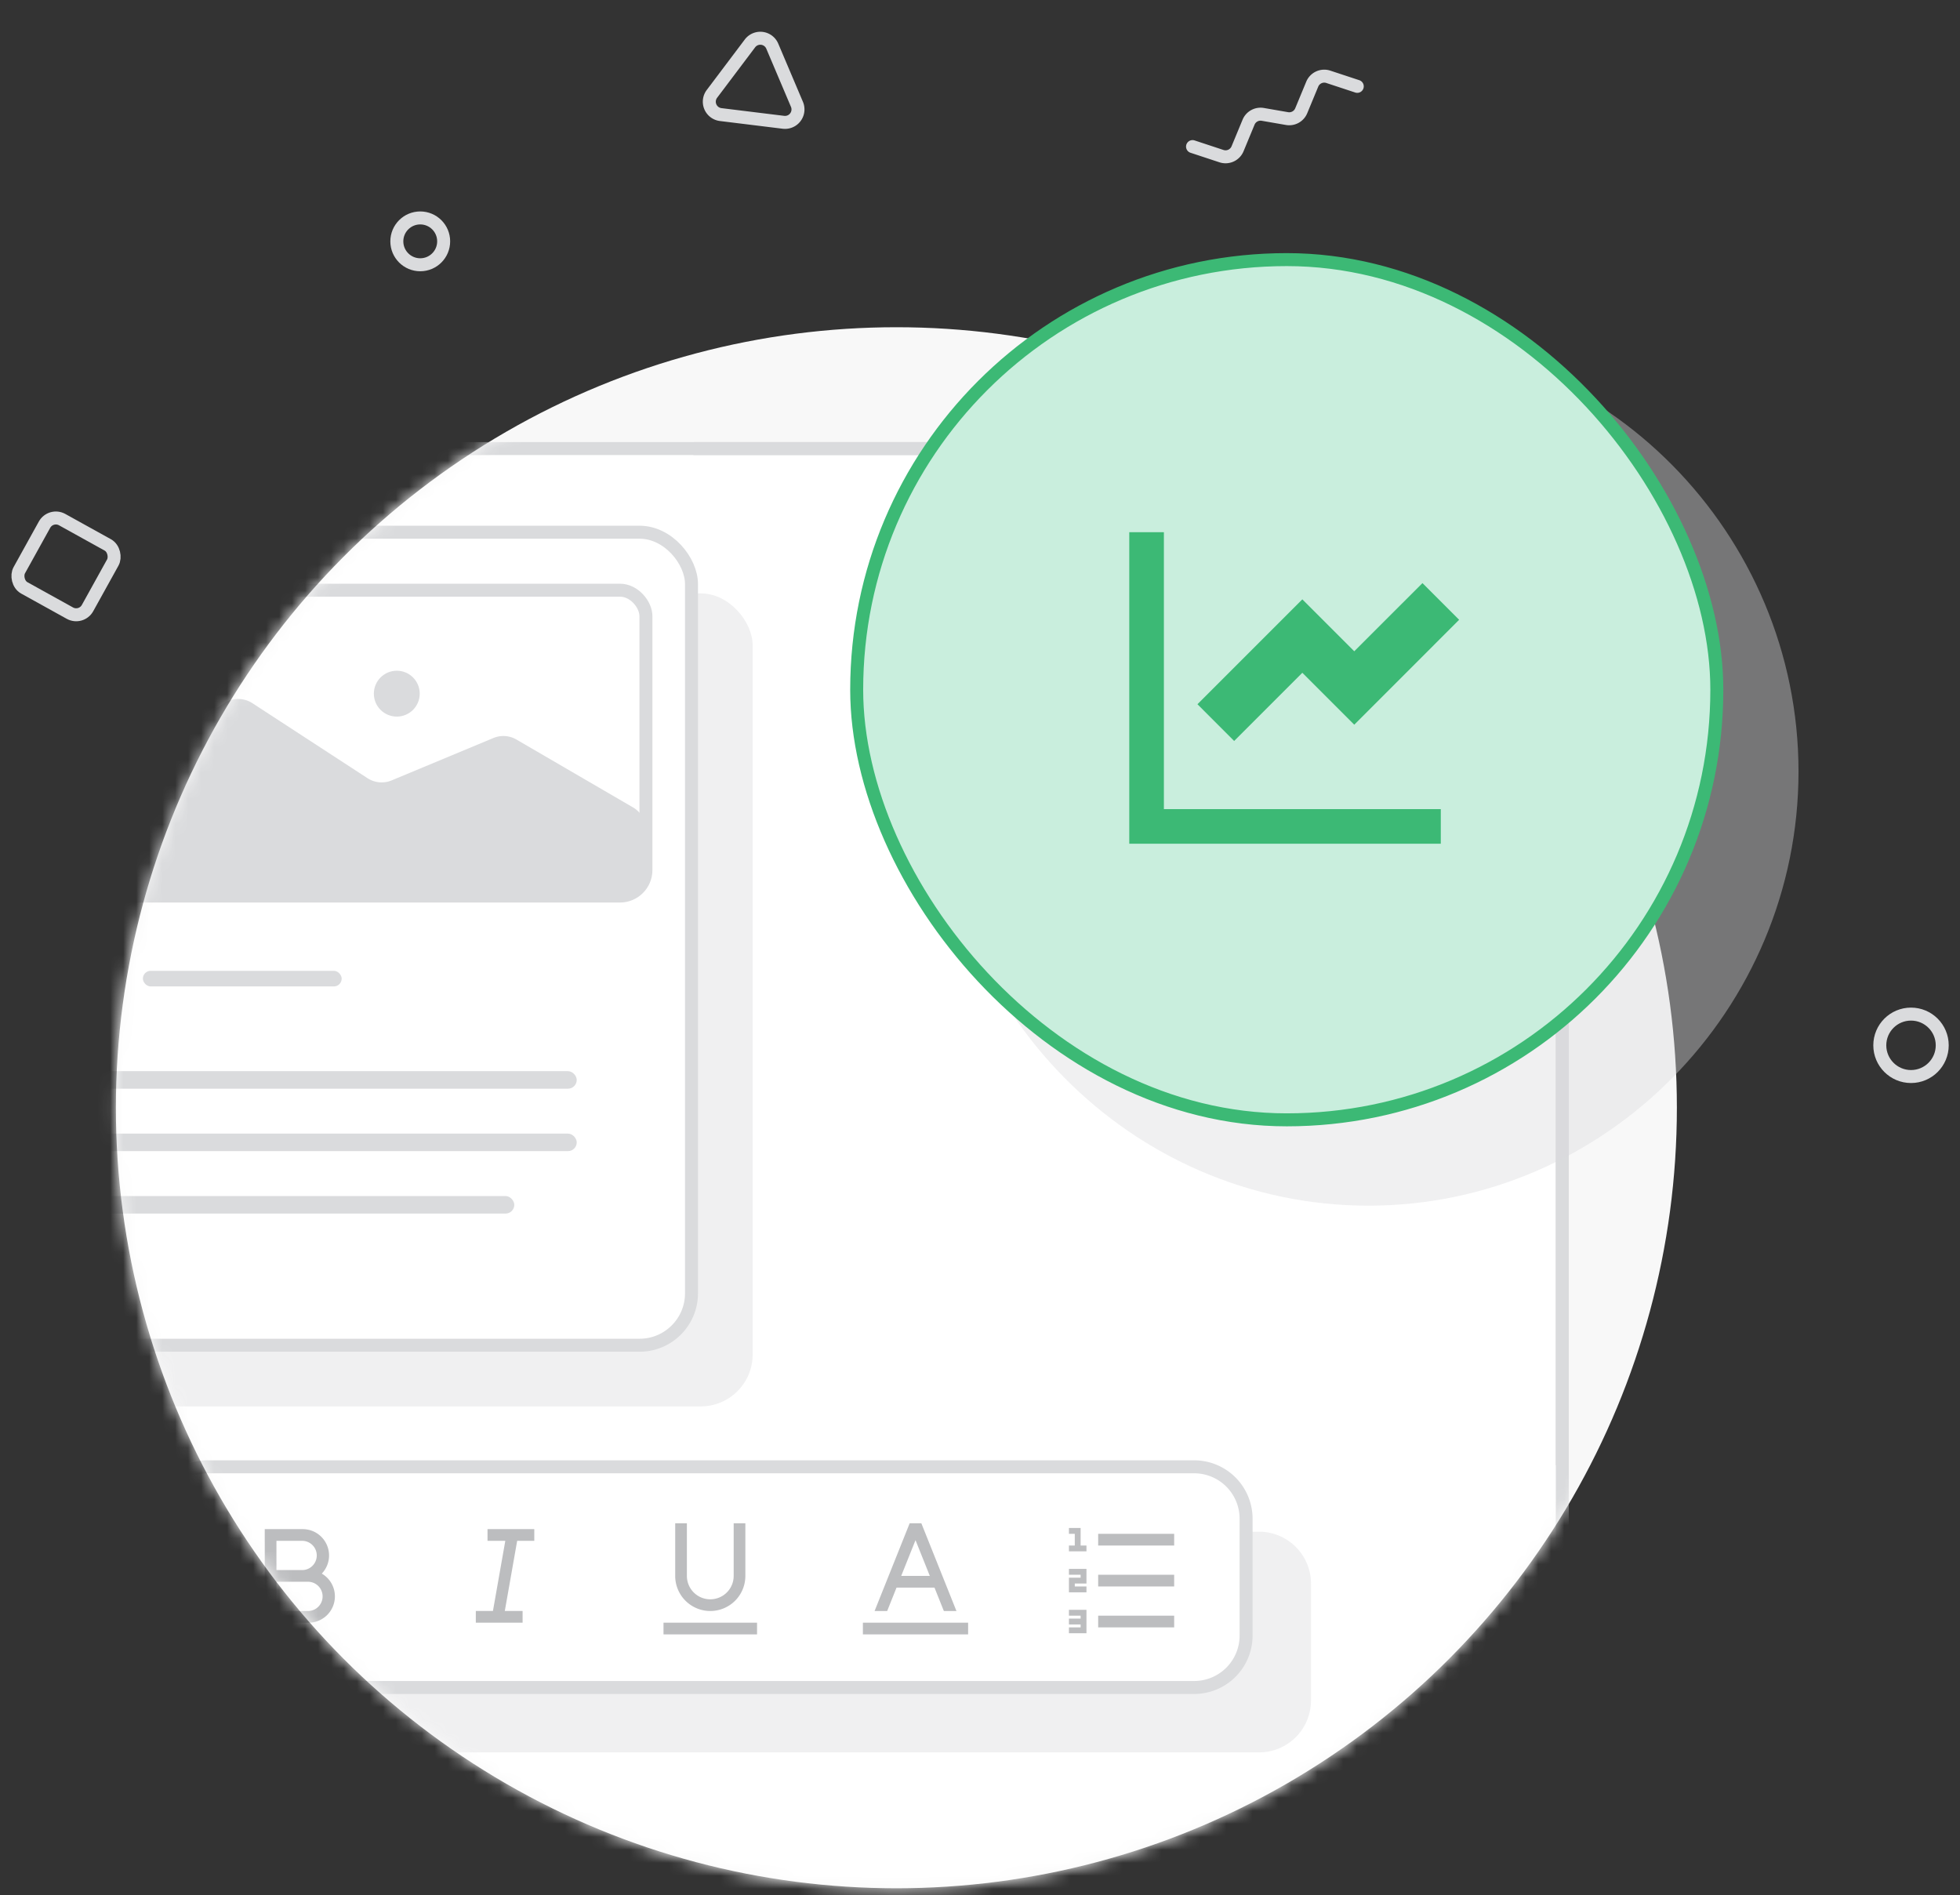 <svg width="151" height="146" viewBox="0 0 151 146" fill="none" xmlns="http://www.w3.org/2000/svg"><rect x="0" y="0" width="151" height="146" fill="#333333" stroke="none"/><circle cx="69.058" cy="85.339" r="60.13" fill="#F8F8F8"/><mask id="a" maskUnits="userSpaceOnUse" x="8" y="25" width="122" height="121"><circle cx="69.058" cy="85.339" r="60.13" fill="#F1EBFD"/></mask><g mask="url(#a)"><path d="M2.914 40.557a6 6 0 016-6h105.448a6 6 0 016 6v106.015a6 6 0 01-6 6H8.914a6 6 0 01-6-6V40.557z" fill="#fff" stroke="#DADBDD"/><path opacity=".4" d="M101 122a4 4 0 00-4-4H21a4 4 0 00-4 4v9a4 4 0 004 4h76a4 4 0 004-4v-9z" fill="#DADBDD"/><path d="M96 117a4 4 0 00-4-4H16a4 4 0 00-4 4v9a4 4 0 004 4h76a4 4 0 004-4v-9z" fill="#fff" stroke="#DADBDD"/><path d="M84.604 118.162h5.855v.901h-5.855v-.901zm-1.352-.45v1.351h.45v.45h-1.35v-.45h.45v-.901h-.45v-.45h.9zm-.9 4.955v-1.127h.9v-.225h-.9v-.45h1.35v1.126h-.9v.225h.9v.451h-1.35zm.9 2.477h-.9v-.45h.9v-.226h-.9v-.45h1.35v1.802h-1.35v-.451h.9v-.225zm1.352-3.829h5.855v.901h-5.855v-.901zm0 3.153h5.855v.901h-5.855v-.901zM71.994 122.306H69.07l-.721 1.802h-.97l2.702-6.757h.901l2.703 6.757h-.97l-.721-1.802zm-.36-.901l-1.102-2.754-1.102 2.754h2.204zm-5.156 3.604h8.108v.901h-8.108v-.901zM52.919 117.351v4.054a1.8 1.8 0 001.802 1.802 1.802 1.802 0 001.802-1.802v-4.054h.9v4.054a2.7 2.7 0 01-2.702 2.703 2.702 2.702 0 01-2.703-2.703v-4.054h.901zm-1.802 7.658h7.207v.901h-7.207v-.901zM40.261 125.009h-3.604v-.901h1.319l.953-5.405h-1.37v-.901h3.603v.901h-1.319l-.953 5.405h1.371v.901zM21.297 120.955h2.027a1.127 1.127 0 000-2.252h-2.027v2.252zm4.504 2.027a2.029 2.029 0 01-2.027 2.027h-3.378v-7.207h2.928a2.023 2.023 0 011.863 1.229 2.027 2.027 0 01-.396 2.197 2.025 2.025 0 011.01 1.754zm-4.504-1.126v2.252h2.477a1.127 1.127 0 000-2.252h-2.477z" fill="#BCBDBF"/><rect opacity=".4" x="4.972" y="45.712" width="53.013" height="62.634" rx="4" fill="#DADBDD"/><rect x=".26" y="41" width="53.013" height="62.634" rx="4" fill="#fff" stroke="#DADBDD"/><rect x="11.008" y="74.79" width="15.315" height="1.203" rx=".601" fill="#DADBDD"/><rect x="3.789" y="82.52" width="40.643" height="1.35" rx=".675" fill="#DADBDD"/><rect x="3.789" y="87.331" width="40.643" height="1.35" rx=".675" fill="#DADBDD"/><rect x="3.789" y="92.141" width="35.833" height="1.35" rx=".675" fill="#DADBDD"/><rect x="3.769" y="45.468" width="45.994" height="23.561" rx="2" fill="#fff" stroke="#DADBDD"/><path d="M17.276 54.163a2 2 0 012.168.01l8.869 5.777a2 2 0 001.86.17l7.838-3.265a2 2 0 011.775.117l8.983 5.229a2 2 0 01.994 1.728v3.1a2 2 0 01-2 2H5.769a2 2 0 01-2-2v-3.153a2 2 0 01.925-1.686l12.582-8.027z" fill="#DADBDD"/><circle cx="30.569" cy="53.438" r="1.767" fill="#DADBDD"/></g><path d="M53.424 34.557h60.938a6 6 0 015.999 6v72.329" stroke="#DADBDD"/><circle cx="98.284" cy="40.457" r="1.815" fill="#DADBDD"/><circle cx="104.183" cy="40.458" r="1.815" fill="#DADBDD"/><circle cx="110.083" cy="40.458" r="1.815" fill="#DADBDD"/><path opacity=".4" d="M72.293 59.438c0-18.299 14.834-33.443 33.133-33.443 18.299 0 33.133 15.144 33.133 33.443 0 18.3-14.834 33.444-33.133 33.444-18.299 0-33.133-15.145-33.133-33.444z" fill="#DADBDD"/><rect x="66" y="20" width="66.266" height="66.27" rx="33.133" fill="#C9EEDD" stroke="#3CB975"/><path d="M89.667 41v21.333H111V65H87V41h2.667zm19.92 3.92l2.826 2.827-8.08 8.082-4-4-5.253 5.254-2.827-2.83 8.08-8.08 4 4 5.254-5.253z" fill="#3CB975"/><circle cx="32.376" cy="18.593" r="1.804" stroke="#DADBDD"/><circle cx="147.226" cy="80.529" r="2.405" stroke="#DADBDD"/><path d="M61.398 8.038a1 1 0 01-1.043 1.383l-4.831-.594a1 1 0 01-.677-1.594l2.93-3.888a1 1 0 011.72.212l1.9 4.48z" stroke="#DADBDD"/><path d="M104.565 6.653l-2.232-.736a1 1 0 00-1.237.567l-.848 2.048a1 1 0 01-1.094.603l-1.87-.324a1 1 0 00-1.094.603l-.848 2.048a1 1 0 01-1.237.567l-2.231-.736" stroke="#DADBDD" stroke-linecap="round"/><rect x="3.914" y="39.546" width="6.013" height="6.013" rx="1" transform="rotate(28.989 3.914 39.546)" stroke="#DADBDD"/></svg>
